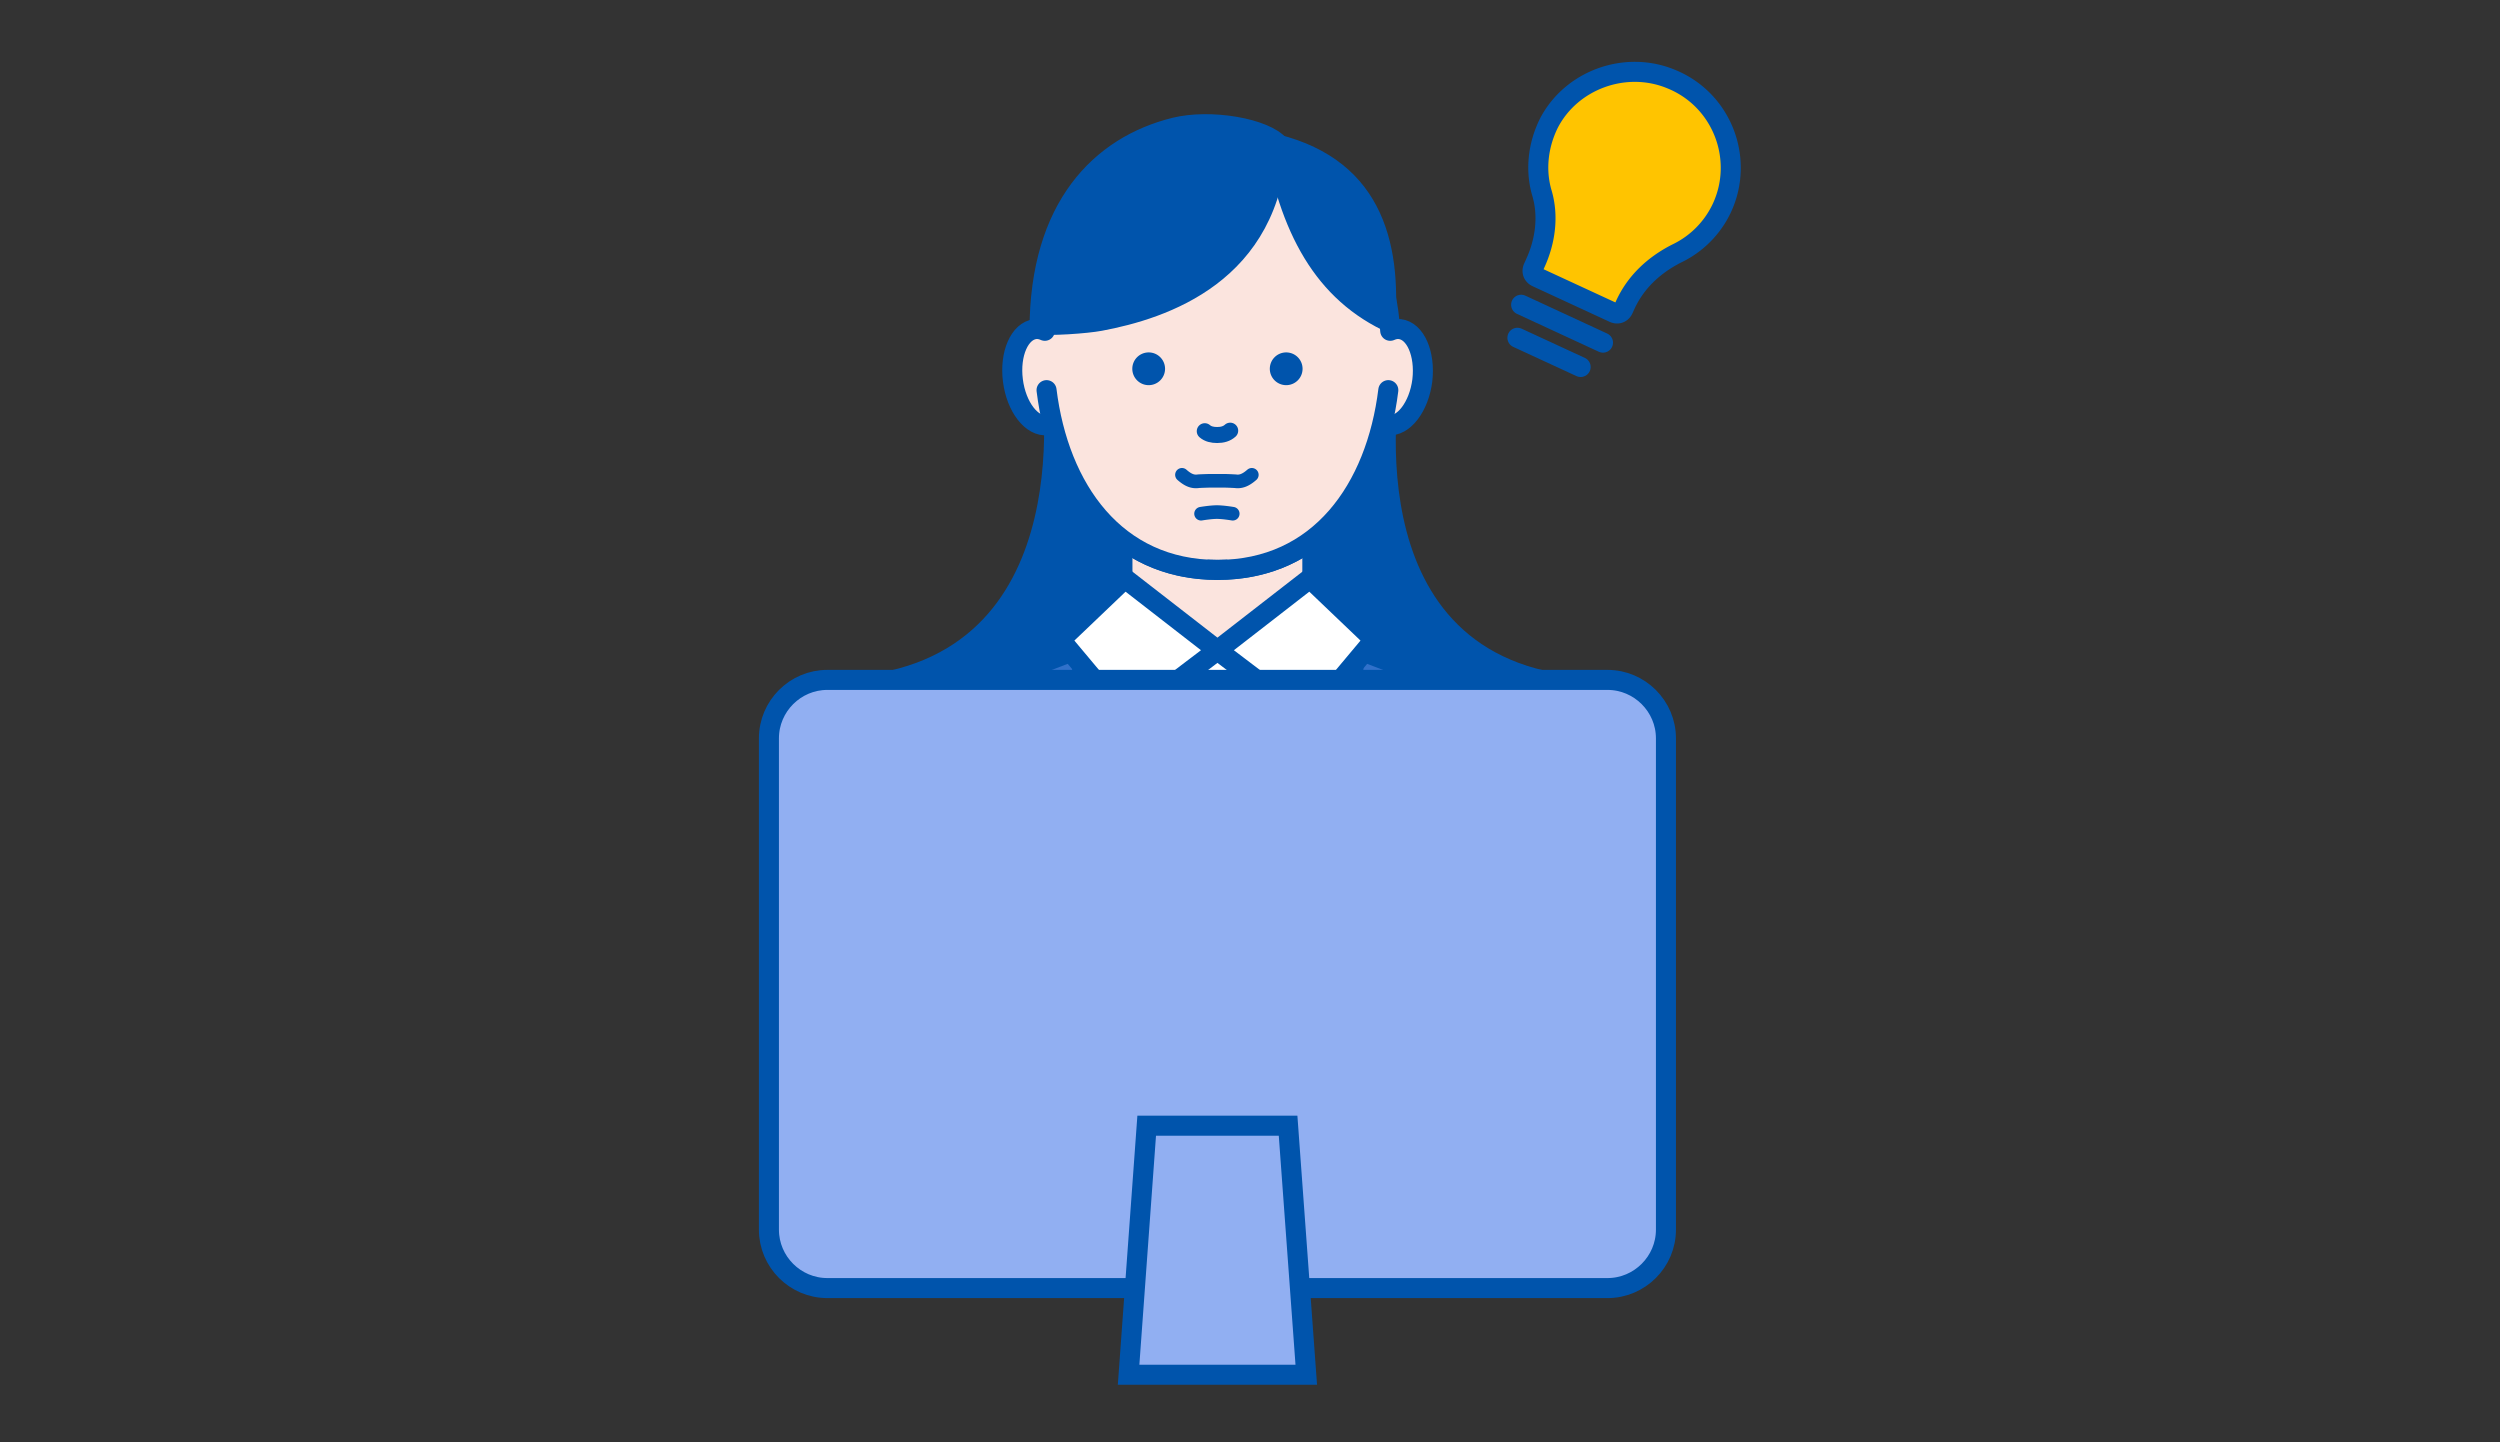 <svg fill="none" height="180" width="312" xmlns="http://www.w3.org/2000/svg"><rect width="100%" height="100%" fill="#333333" stroke="none"/><path d="m214.899 25.94c2.845-6.152-.011-13.547-6.401-16.098-5.69-2.326-12.408.146-15.196 5.532-1.366 2.754-1.716 5.882-.858 8.76.812 2.767.463 5.894-.858 8.761l-.226.497c-.226.497-.045.971.44 1.197l9.596 4.437c.497.226.971.045 1.197-.44l.26-.576c1.253-2.71 3.443-4.877 6.435-6.39a11.868 11.868 0 0 0 5.611-5.68z" style="fill:#ffc400;stroke:#0054ac;stroke-width:2.5;stroke-miterlimit:10;stroke-linecap:round;stroke-linejoin:round"/><path d="m189.836 38.032 10.217 4.73m-10.68-.609 7.891 3.647" stroke="#0054ac" stroke-linecap="round" stroke-linejoin="round" stroke-miterlimit="10" stroke-width="2.5"/><path d="m174.549 45.258-22.613-13.66-21.756 13.66s6.199 34.23-20.231 39.187c12.848 16.878 28.936 21.236 41.976 21.236 13.039 0 29.127-4.358 41.975-21.236-26.418-4.957-19.351-39.187-19.351-39.187z" fill="#0054ac" stroke="#0054ac" stroke-linecap="round" stroke-linejoin="round" stroke-miterlimit="10"/><path d="m188.808 88.486-36.872-14.146-36.884 14.146c-6.254 2.947-8.422 11.256-9.596 18.019h92.937c-1.162-6.763-3.319-15.072-9.585-18.019z" style="fill:#3171ca;stroke:#0054ac;stroke-width:2.5;stroke-miterlimit:10;stroke-linecap:round;stroke-linejoin:round"/><path d="m167.425 106.505 1.728-26.994-17.217-4.324-17.217 3.613 2.021 27.705z" fill="#fff" stroke="#0054ac" stroke-linejoin="round" stroke-miterlimit="10" stroke-width="2.5"/><path d="m151.936 98.67a2.901 2.901 0 1 0 0-5.803 2.901 2.901 0 0 0 0 5.803z" style="fill:#ffc631;stroke:#0054ac;stroke-width:2;stroke-miterlimit:10;stroke-linecap:round;stroke-linejoin:round"/><path d="m163.53 53.307h-23.2v27.853h23.2z" style="fill:#fbe4de;stroke:#0054ac;stroke-width:2;stroke-miterlimit:10;stroke-linecap:round;stroke-linejoin:round"/><path d="m174.685 41.07c-.407-.046-.802.045-1.186.214-.846-13.356-9.37-22.354-21.552-22.354s-20.705 9.01-21.552 22.354c-.384-.17-.79-.26-1.185-.215-1.965.226-3.218 3.082-2.8 6.402.417 3.319 2.348 5.825 4.312 5.6.237-.023.475-.09.689-.204 2.484 10.353 9.303 18.256 20.547 18.256 11.256 0 18.064-7.903 20.548-18.256.214.102.44.17.688.203 1.965.226 3.895-2.291 4.313-5.6.384-3.319-.858-6.186-2.822-6.4z" style="fill:#fbe4de;stroke:#0054ac;stroke-width:2.5;stroke-miterlimit:10;stroke-linecap:round;stroke-linejoin:round"/><path d="m173.262 48.69c-1.524 12.34-8.603 22.433-21.326 22.433z" fill="#fbe4de"/><path d="m173.262 48.69c-1.524 12.34-8.603 22.433-21.326 22.433" stroke="#0054ac" stroke-linecap="round" stroke-linejoin="round" stroke-miterlimit="10" stroke-width="2.5"/><path d="m130.609 48.69c1.524 12.34 8.603 22.433 21.327 22.433z" fill="#fbe4de"/><g stroke="#0054ac"><path d="m130.609 48.69c1.524 12.34 8.603 22.433 21.327 22.433" stroke-linecap="round" stroke-linejoin="round" stroke-miterlimit="10" stroke-width="2.5"/><path d="m140.387 72.195 11.549 8.964-11.29 8.57-8.275-9.88zm23.098 0-11.549 8.964 11.29 8.57 8.275-9.88z" fill="#fff" stroke-miterlimit="10" stroke-width="2.5"/><path d="m173.567 41.126c.971-11.143-1.795-21.372-15.388-24.149 1.964 11.787 6.345 20.118 15.388 24.149z" fill="#0054ac" stroke-linecap="round" stroke-linejoin="round" stroke-miterlimit="10"/><path d="m160.177 17.587c-1.998-2.349-9.122-3.546-13.751-2.394-9.596 2.382-17.442 10.308-17.442 26.034 2.1.226 6.649-.101 8.456-.44 7.936-1.49 21.936-5.972 22.737-23.2z" fill="#0054ac" stroke-linecap="round" stroke-linejoin="round" stroke-miterlimit="10"/><path d="m153.528 53.748c-.429.395-.994.541-1.626.541-.587 0-1.129-.112-1.547-.474" stroke-linecap="round" stroke-linejoin="round" stroke-miterlimit="10" stroke-width="2"/><path d="m144.899 46.025a1.542 1.542 0 1 1 -3.087 0 1.543 1.543 0 1 1 3.087 0zm17.161 0a1.543 1.543 0 1 1 -3.087 0 1.543 1.543 0 0 1 3.087 0z" fill="#0054ac"/><path d="m156.226 59.257c-.801.7-1.4.892-2.043.802a42.068 42.068 0 0 0 -1.366-.057h-1.829s-1.242.034-1.434.057c-.644.09-1.242-.09-2.044-.802m6.334 4.854s-1.197-.203-1.976-.203-1.975.203-1.975.203" stroke-linecap="round" stroke-linejoin="round" stroke-miterlimit="10" stroke-width="1.7"/><path d="m141.541 108.534v-20.665h20.665v20.665z" fill="#ffc631"/><path d="m154.623 98.207a2.76 2.76 0 0 1 -2.755 2.755 2.749 2.749 0 0 1 -2.743-2.755 2.746 2.746 0 0 1 2.743-2.743 2.735 2.735 0 0 1 2.755 2.743z" stroke-linecap="round" stroke-linejoin="round" stroke-miterlimit="10" stroke-width="2"/><path d="m200.617 160.252h-97.363c-3.742 0-6.793-3.061-6.793-6.793v-61.315c0-3.742 3.06-6.793 6.793-6.793h97.363c3.732 0 6.793 3.061 6.793 6.793v61.315c0 3.732-3.061 6.793-6.793 6.793z"/><path d="m200.617 160.752h-97.363c-4.019 0-7.293-3.285-7.293-7.293v-61.315c0-4.019 3.285-7.293 7.293-7.293h97.363c4.008 0 7.293 3.285 7.293 7.293v61.315c0 4.008-3.285 7.293-7.293 7.293z" fill="#91aff2" stroke-miterlimit="10" stroke-width="2.5"/><path d="m160.288 140.987 2.196 30.081h-21.097l2.185-30.081z"/><path d="m163.022 171.568h-22.173l2.258-31.081h17.646z" fill="#91aff2" stroke-miterlimit="10" stroke-width="2.5"/></g></svg>